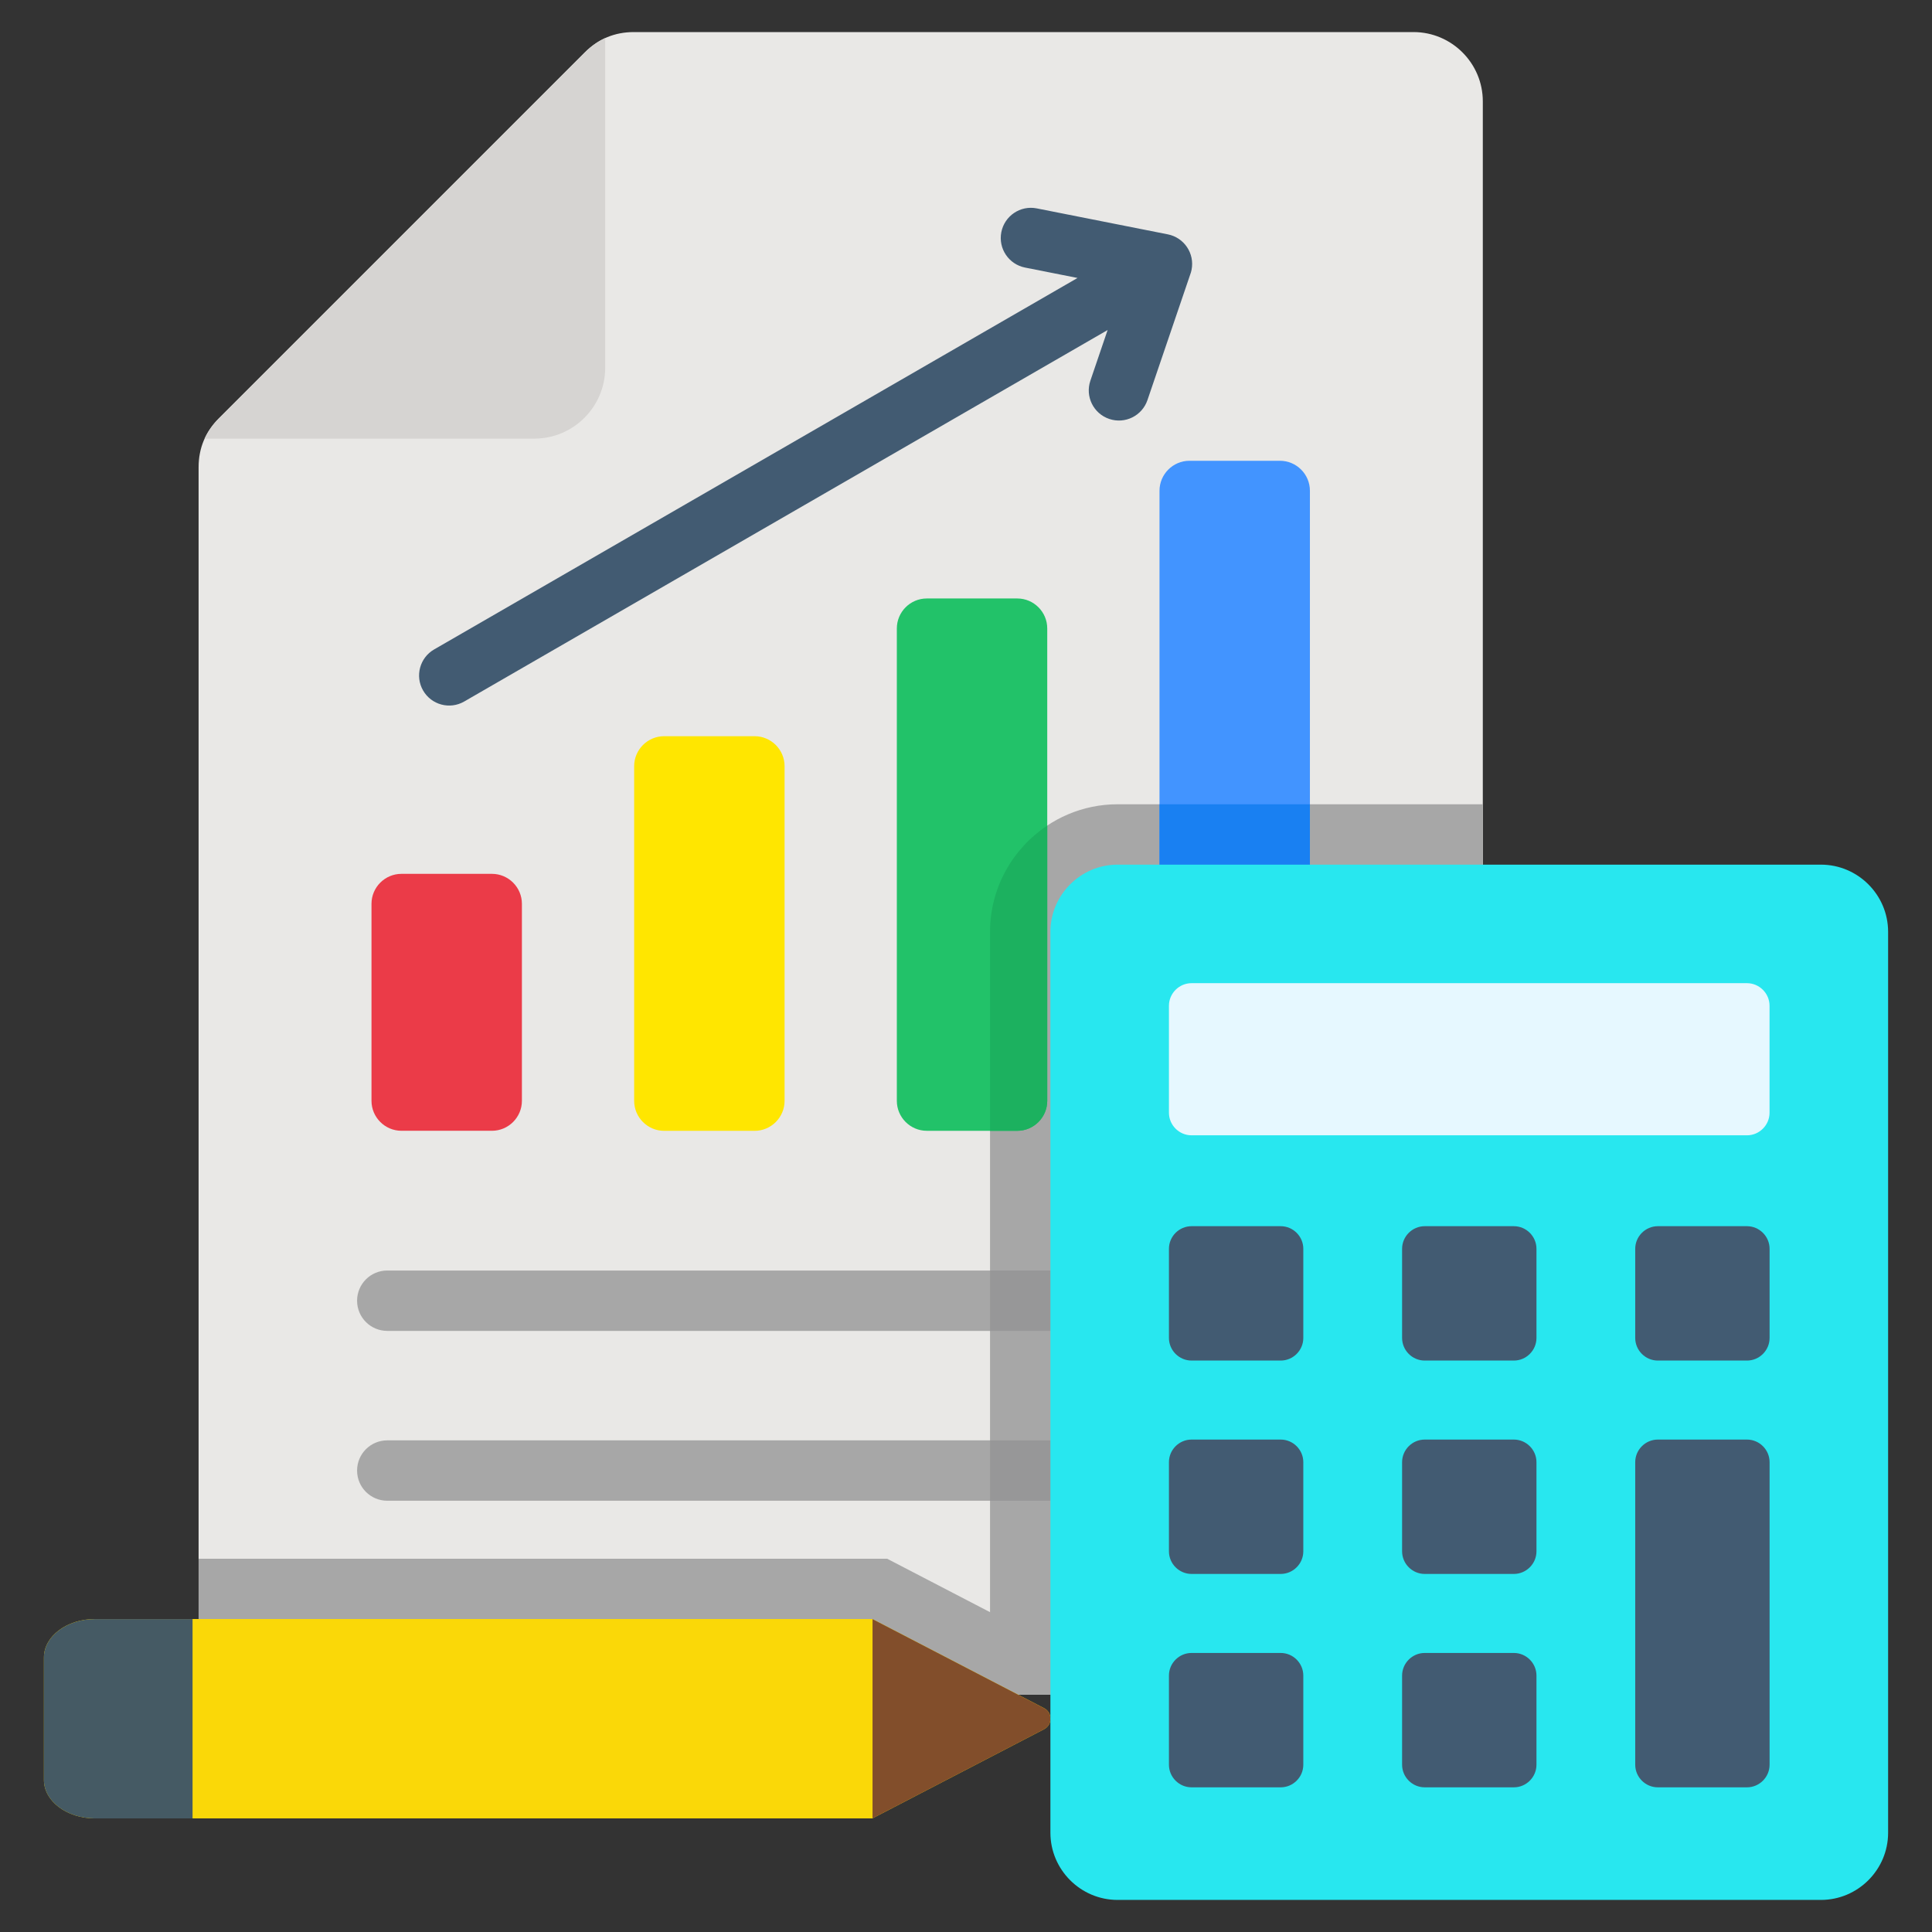<svg width="256" height="256" viewBox="0 0 256 256" fill="none" xmlns="http://www.w3.org/2000/svg">
<rect x="0" y="0" width="256" height="256" fill="#333333" stroke="none"/>
<path fill-rule="evenodd" clip-rule="evenodd" d="M187.3 224.545H35.495C30.44 224.545 26.315 220.42 26.315 215.365V61.92C26.315 59.39 27.215 57.215 29.005 55.43L77.495 6.94C79.28 5.155 81.46 4.25 83.985 4.25H187.3C192.355 4.25 196.48 8.375 196.48 13.43V215.365C196.475 220.42 192.355 224.545 187.3 224.545Z" fill="#E9E8E6"/>
<path fill-rule="evenodd" clip-rule="evenodd" d="M27.115 58.12C27.56 57.145 28.19 56.25 29.01 55.43L77.5 6.94C78.315 6.125 79.215 5.49 80.19 5.045V48.74C80.19 53.905 75.975 58.12 70.81 58.12H27.115Z" fill="#D6D4D2"/>
<path fill-rule="evenodd" clip-rule="evenodd" d="M51.315 198.855C49.105 198.855 47.315 197.065 47.315 194.855C47.315 192.645 49.105 190.855 51.315 190.855H171.355C173.565 190.855 175.355 192.645 175.355 194.855C175.355 197.065 173.565 198.855 171.355 198.855H51.315ZM51.315 176.35C49.105 176.35 47.315 174.56 47.315 172.35C47.315 170.14 49.105 168.35 51.315 168.35H171.355C173.565 168.35 175.355 170.14 175.355 172.35C175.355 174.56 173.565 176.35 171.355 176.35H51.315Z" fill="#A7A7A7"/>
<path fill-rule="evenodd" clip-rule="evenodd" d="M187.3 224.545H131.185V123.47C131.185 114.175 138.79 106.57 148.085 106.57H196.475V215.365C196.475 220.42 192.355 224.545 187.3 224.545Z" fill="#A7A7A7"/>
<path fill-rule="evenodd" clip-rule="evenodd" d="M131.185 190.857H171.36C173.57 190.857 175.36 192.647 175.36 194.857C175.36 197.067 173.57 198.857 171.36 198.857H131.185V190.857ZM131.185 176.352V168.352H171.36C173.57 168.352 175.36 170.142 175.36 172.352C175.36 174.562 173.57 176.352 171.36 176.352H131.185Z" fill="#979798"/>
<path fill-rule="evenodd" clip-rule="evenodd" d="M53.195 115.789H65.185C67.37 115.789 69.155 117.574 69.155 119.759V145.864C69.155 148.049 67.37 149.834 65.185 149.834H53.195C51.01 149.834 49.225 148.049 49.225 145.864V119.759C49.225 117.574 51.01 115.789 53.195 115.789Z" fill="#EB3B48"/>
<path fill-rule="evenodd" clip-rule="evenodd" d="M88 97.551H99.99C102.175 97.551 103.96 99.336 103.96 101.521V145.871C103.96 148.056 102.175 149.841 99.99 149.841H88C85.815 149.841 84.03 148.056 84.03 145.871V101.521C84.03 99.331 85.815 97.551 88 97.551Z" fill="#FFE600"/>
<path fill-rule="evenodd" clip-rule="evenodd" d="M122.805 79.301H134.795C136.98 79.301 138.765 81.086 138.765 83.271V145.866C138.765 148.051 136.98 149.836 134.795 149.836H122.805C120.62 149.836 118.835 148.051 118.835 145.866V83.276C118.835 81.086 120.62 79.301 122.805 79.301Z" fill="#22C269"/>
<path fill-rule="evenodd" clip-rule="evenodd" d="M157.61 61.055H169.6C171.785 61.055 173.57 62.84 173.57 65.025V145.865C173.57 148.05 171.785 149.835 169.6 149.835H157.61C155.425 149.835 153.64 148.05 153.64 145.865V65.03C153.64 62.84 155.425 61.055 157.61 61.055Z" fill="#4294FF"/>
<path fill-rule="evenodd" clip-rule="evenodd" d="M146.765 43.731L61.5 92.96C59.595 94.055 57.16 93.401 56.06 91.491C54.965 89.586 55.62 87.151 57.53 86.051L142.78 36.831L135.835 35.456C133.67 35.031 132.255 32.936 132.68 30.766C133.105 28.601 135.2 27.186 137.37 27.611L154.735 31.051C156.9 31.476 158.315 33.571 157.89 35.741C157.845 35.981 157.775 36.211 157.69 36.431L152.045 53.011C151.335 55.1 149.07 56.221 146.98 55.511C144.89 54.806 143.77 52.536 144.48 50.446L146.765 43.731Z" fill="#425B72"/>
<path fill-rule="evenodd" clip-rule="evenodd" d="M146.64 224.544H35.495C30.44 224.544 26.315 220.419 26.315 215.364V206.539H117.55L142.02 219.249C144.22 220.384 145.845 222.289 146.64 224.544Z" fill="#A7A7A7"/>
<path fill-rule="evenodd" clip-rule="evenodd" d="M115.6 240.946H12.575C8.855 240.946 5.82 238.661 5.82 235.856V219.621C5.82 216.816 8.855 214.531 12.575 214.531H115.6L138.335 226.336C138.87 226.616 139.185 227.131 139.185 227.736C139.185 228.341 138.87 228.856 138.335 229.136L115.6 240.946Z" fill="#FAD808"/>
<path fill-rule="evenodd" clip-rule="evenodd" d="M25.515 240.945V214.535H12.575C8.855 214.535 5.82 216.82 5.82 219.625V235.86C5.82 238.665 8.855 240.95 12.575 240.95H25.515V240.945Z" fill="#455A64"/>
<path fill-rule="evenodd" clip-rule="evenodd" d="M115.615 214.545V240.94L138.335 229.14C138.87 228.86 139.185 228.345 139.185 227.74C139.185 227.135 138.87 226.62 138.335 226.34L115.615 214.545Z" fill="#824E2B"/>
<path fill-rule="evenodd" clip-rule="evenodd" d="M138.765 109.395V145.87C138.765 148.055 136.98 149.84 134.795 149.84H131.185V123.475C131.185 117.615 134.205 112.43 138.765 109.395Z" fill="#1CB15F"/>
<path fill-rule="evenodd" clip-rule="evenodd" d="M173.57 106.57V145.865C173.57 148.05 171.785 149.835 169.6 149.835H157.61C155.425 149.835 153.64 148.05 153.64 145.865V106.57H173.57Z" fill="#1980F2"/>
<path fill-rule="evenodd" clip-rule="evenodd" d="M148.085 114.57H241.285C246.18 114.57 250.185 118.575 250.185 123.47V242.85C250.185 247.745 246.18 251.75 241.285 251.75H148.085C143.19 251.75 139.185 247.745 139.185 242.85V123.47C139.185 118.575 143.19 114.57 148.085 114.57Z" fill="#28E7EF"/>
<path fill-rule="evenodd" clip-rule="evenodd" d="M157.89 130.275H231.475C233.125 130.275 234.475 131.625 234.475 133.275V147.435C234.475 149.085 233.125 150.435 231.475 150.435H157.89C156.24 150.435 154.89 149.085 154.89 147.435V133.275C154.89 131.625 156.24 130.275 157.89 130.275Z" fill="#E6F8FF"/>
<path fill-rule="evenodd" clip-rule="evenodd" d="M157.89 236.83H169.695C171.345 236.83 172.695 235.48 172.695 233.83V222.025C172.695 220.375 171.345 219.025 169.695 219.025H157.89C156.24 219.025 154.89 220.375 154.89 222.025V233.83C154.89 235.48 156.24 236.83 157.89 236.83Z" fill="#425B72"/>
<path fill-rule="evenodd" clip-rule="evenodd" d="M188.785 236.83H200.59C202.24 236.83 203.59 235.48 203.59 233.83V222.025C203.59 220.375 202.24 219.025 200.59 219.025H188.785C187.135 219.025 185.785 220.375 185.785 222.025V233.83C185.785 235.48 187.135 236.83 188.785 236.83Z" fill="#425B72"/>
<path fill-rule="evenodd" clip-rule="evenodd" d="M219.675 236.83H231.48C233.13 236.83 234.48 235.48 234.48 233.83V193.75C234.48 192.1 233.13 190.75 231.48 190.75H219.675C218.025 190.75 216.675 192.1 216.675 193.75V233.83C216.675 235.48 218.025 236.83 219.675 236.83Z" fill="#425B72"/>
<path fill-rule="evenodd" clip-rule="evenodd" d="M157.89 208.555H169.695C171.345 208.555 172.695 207.205 172.695 205.555V193.75C172.695 192.1 171.345 190.75 169.695 190.75H157.89C156.24 190.75 154.89 192.1 154.89 193.75V205.555C154.89 207.205 156.24 208.555 157.89 208.555Z" fill="#425B72"/>
<path fill-rule="evenodd" clip-rule="evenodd" d="M188.785 208.555H200.59C202.24 208.555 203.59 207.205 203.59 205.555V193.75C203.59 192.1 202.24 190.75 200.59 190.75H188.785C187.135 190.75 185.785 192.1 185.785 193.75V205.555C185.785 207.205 187.135 208.555 188.785 208.555Z" fill="#425B72"/>
<path fill-rule="evenodd" clip-rule="evenodd" d="M157.89 180.282H169.695C171.345 180.282 172.695 178.932 172.695 177.282V165.477C172.695 163.827 171.345 162.477 169.695 162.477H157.89C156.24 162.477 154.89 163.827 154.89 165.477V177.282C154.89 178.932 156.24 180.282 157.89 180.282Z" fill="#425B72"/>
<path fill-rule="evenodd" clip-rule="evenodd" d="M188.785 180.282H200.59C202.24 180.282 203.59 178.932 203.59 177.282V165.477C203.59 163.827 202.24 162.477 200.59 162.477H188.785C187.135 162.477 185.785 163.827 185.785 165.477V177.282C185.785 178.932 187.135 180.282 188.785 180.282Z" fill="#425B72"/>
<path fill-rule="evenodd" clip-rule="evenodd" d="M219.675 180.282H231.48C233.13 180.282 234.48 178.932 234.48 177.282V165.477C234.48 163.827 233.13 162.477 231.48 162.477H219.675C218.025 162.477 216.675 163.827 216.675 165.477V177.282C216.675 178.932 218.025 180.282 219.675 180.282Z" fill="#425B72"/>
</svg>
